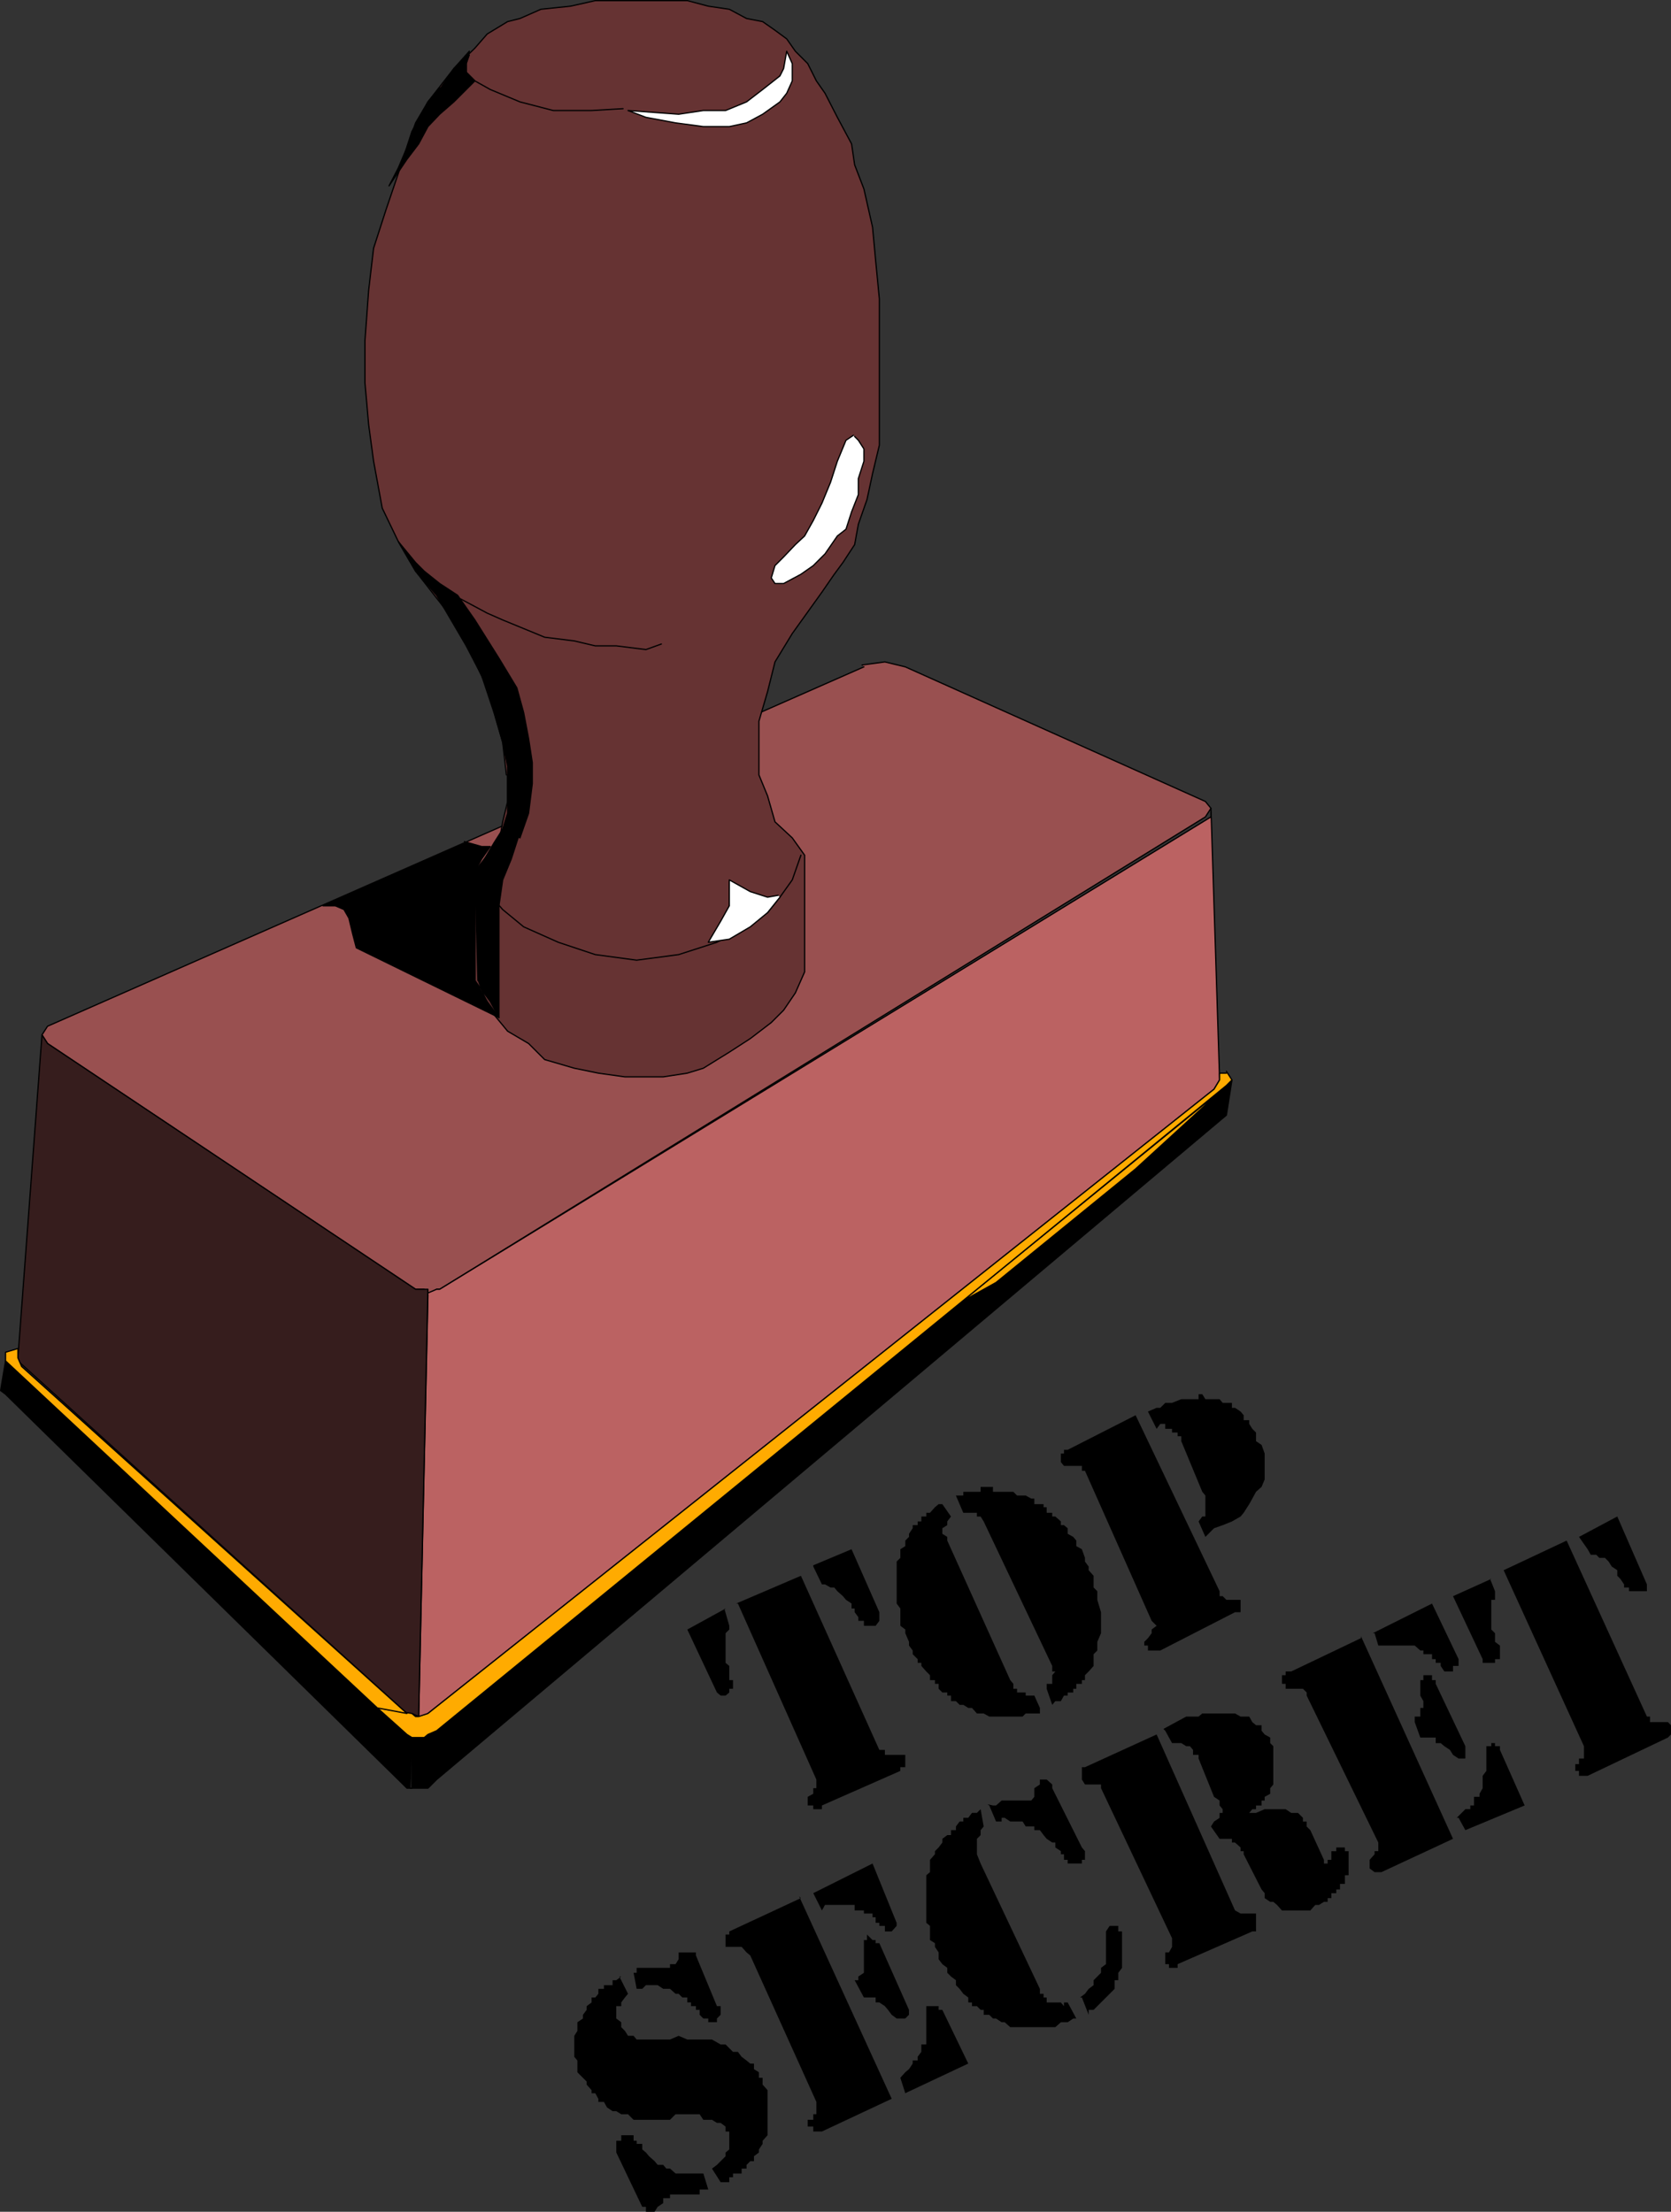 <?xml version="1.0" encoding="UTF-8" standalone="no"?>
<svg
   version="1.0"
   width="115.681mm"
   height="153.146mm"
   id="svg61"
   sodipodi:docname="Top Secret.wmf"
   xmlns:inkscape="http://www.inkscape.org/namespaces/inkscape"
   xmlns:sodipodi="http://sodipodi.sourceforge.net/DTD/sodipodi-0.dtd"
   xmlns="http://www.w3.org/2000/svg"
   xmlns:svg="http://www.w3.org/2000/svg">
  <rect width="100%" height="100%" fill="#333333" stroke="none"/>
  <sodipodi:namedview
     id="namedview61"
     pagecolor="#ffffff"
     bordercolor="#000000"
     borderopacity="0.25"
     inkscape:showpageshadow="2"
     inkscape:pageopacity="0.0"
     inkscape:pagecheckerboard="0"
     inkscape:deskcolor="#d1d1d1"
     inkscape:document-units="mm" />
  <defs
     id="defs1">
    <pattern
       id="WMFhbasepattern"
       patternUnits="userSpaceOnUse"
       width="6"
       height="6"
       x="0"
       y="0" />
  </defs>
  <path
     style="fill:#995050;fill-opacity:1;fill-rule:evenodd;stroke:none"
     d="m 225.557,174.034 5.978,-0.808 5.332,1.293 78.525,35.227 1.454,1.778 -1.454,2.262 -200.352,123.617 h -0.808 l -2.262,1.454 -0.969,-1.454 h -2.262 l -96.298,-64.313 -1.454,-2.262 1.454,-2.262 213.601,-94.046 v 0 z"
     id="path1" />
  <path
     style="fill:none;stroke:#000000;stroke-width:0.323px;stroke-linecap:round;stroke-linejoin:round;stroke-miterlimit:4;stroke-dasharray:none;stroke-opacity:1"
     d="m 225.557,174.034 5.978,-0.808 5.332,1.293 78.525,35.227 1.454,1.778 -1.454,2.262 -200.352,123.617 h -0.808 l -2.262,1.454 -0.969,-1.454 h -2.262 l -96.298,-64.313 -1.454,-2.262 1.454,-2.262 213.601,-94.046 v 0"
     id="path2" />
  <path
     style="fill:#663333;fill-opacity:1;fill-rule:evenodd;stroke:none"
     d="m 132.491,202.797 -0.969,-8.564 -4.039,-14.22 -4.686,-10.019 -5.494,-9.534 -8.563,-10.988 -4.524,-7.756 -4.201,-8.726 -2.262,-12.281 -1.293,-9.534 -0.969,-10.988 V 89.198 l 0.969,-13.25 1.293,-10.988 3.231,-10.019 3.231,-9.534 3.555,-10.988 4.201,-7.756 6.786,-8.726 5.494,-5.333 3.231,-3.717 5.332,-3.232 3.231,-0.808 5.494,-2.424 7.756,-0.808 6.463,-1.454 h 5.494 5.332 6.948 6.301 l 5.494,1.454 5.494,0.808 4.524,2.424 4.201,0.808 3.231,2.262 3.07,2.262 2.262,3.232 3.231,3.232 2.262,4.525 2.262,3.232 3.231,6.302 3.716,6.948 0.808,5.494 2.424,6.302 2.262,10.019 0.808,8.726 0.969,10.019 v 7.272 10.988 12.281 7.756 l -1.777,7.433 -1.454,6.787 -2.262,6.464 -0.969,5.333 -3.07,4.686 -2.262,3.07 -3.231,4.686 -7.756,10.827 -4.524,7.433 -1.939,7.756 -2.262,7.756 v 6.302 7.756 l 2.262,5.494 1.939,6.787 4.524,4.201 3.231,4.525 v 30.541 l -2.424,5.494 -3.07,4.525 -3.231,3.232 -5.494,4.201 -5.494,3.555 -6.786,4.201 -4.201,1.293 -6.301,0.97 h -10.018 l -6.948,-0.97 -6.301,-1.293 -7.756,-2.262 -4.201,-4.201 -5.494,-3.232 -4.524,-5.494 -2.262,-5.333 -1.777,-2.424 v -28.602 l 3.231,-4.201 3.07,-3.232 0.969,-5.494 1.293,-5.333 v -6.948 0 z"
     id="path3" />
  <path
     style="fill:none;stroke:#000000;stroke-width:0.323px;stroke-linecap:round;stroke-linejoin:round;stroke-miterlimit:4;stroke-dasharray:none;stroke-opacity:1"
     d="m 132.491,202.797 -0.969,-8.564 -4.039,-14.22 -4.686,-10.019 -5.494,-9.534 -8.563,-10.988 -4.524,-7.756 -4.201,-8.726 -2.262,-12.281 -1.293,-9.534 -0.969,-10.988 V 89.198 l 0.969,-13.25 1.293,-10.988 3.231,-10.019 3.231,-9.534 3.555,-10.988 4.201,-7.756 6.786,-8.726 5.494,-5.333 3.231,-3.717 5.332,-3.232 3.231,-0.808 5.494,-2.424 7.756,-0.808 6.463,-1.454 h 5.494 5.332 6.948 6.301 l 5.494,1.454 5.494,0.808 4.524,2.424 4.201,0.808 3.231,2.262 3.07,2.262 2.262,3.232 3.231,3.232 2.262,4.525 2.262,3.232 3.231,6.302 3.716,6.948 0.808,5.494 2.424,6.302 2.262,10.019 0.808,8.726 0.969,10.019 v 7.272 10.988 12.281 7.756 l -1.777,7.433 -1.454,6.787 -2.262,6.464 -0.969,5.333 -3.07,4.686 -2.262,3.07 -3.231,4.686 -7.756,10.827 -4.524,7.433 -1.939,7.756 -2.262,7.756 v 6.302 7.756 l 2.262,5.494 1.939,6.787 4.524,4.201 3.231,4.525 v 30.541 l -2.424,5.494 -3.07,4.525 -3.231,3.232 -5.494,4.201 -5.494,3.555 -6.786,4.201 -4.201,1.293 -6.301,0.97 h -10.018 l -6.948,-0.97 -6.301,-1.293 -7.756,-2.262 -4.201,-4.201 -5.494,-3.232 -4.524,-5.494 -2.262,-5.333 -1.777,-2.424 v -28.602 l 3.231,-4.201 3.07,-3.232 0.969,-5.494 1.293,-5.333 v -6.948 0"
     id="path4" />
  <path
     style="fill:#bb6262;fill-opacity:1;fill-rule:evenodd;stroke:none"
     d="m 111.971,338.372 2.262,-0.97 h 0.808 l 201.806,-123.617 v -2.262 l 2.262,71.1 -1.454,2.424 -205.683,163.369 -0.969,0.808 h -1.454 l 2.424,-110.367 v 0 z"
     id="path5" />
  <path
     style="fill:none;stroke:#000000;stroke-width:0.323px;stroke-linecap:round;stroke-linejoin:round;stroke-miterlimit:4;stroke-dasharray:none;stroke-opacity:1"
     d="m 111.971,338.372 2.262,-0.97 h 0.808 l 201.806,-123.617 v -2.262 l 2.262,71.1 -1.454,2.424 -205.683,163.369 -0.969,0.808 h -1.454 l 2.424,-110.367 v 0"
     id="path6" />
  <path
     style="fill:#361d1d;fill-opacity:1;fill-rule:evenodd;stroke:none"
     d="m 10.987,270.827 1.454,2.262 96.298,64.313 h 2.262 0.969 l -2.424,111.821 -1.777,-0.808 h -1.293 L 4.686,356.147 v -0.808 z"
     id="path7" />
  <path
     style="fill:none;stroke:#000000;stroke-width:0.323px;stroke-linecap:round;stroke-linejoin:round;stroke-miterlimit:4;stroke-dasharray:none;stroke-opacity:1"
     d="m 10.987,270.827 1.454,2.262 96.298,64.313 h 2.262 0.969 l -2.424,111.821 -1.777,-0.808 h -1.293 L 4.686,356.147 v -0.808 l 6.301,-84.512 v 0"
     id="path8" />
  <path
     style="fill:#000000;fill-opacity:1;fill-rule:evenodd;stroke:none"
     d="m 107.285,467.968 0.485,-13.25 -1.293,-0.808 -105.023,-97.763 -1.293,7.756 1.293,0.97 104.054,102.126 0.969,0.97 h 1.293 v 0 z"
     id="path9" />
  <path
     style="fill:none;stroke:#000000;stroke-width:0.323px;stroke-linecap:round;stroke-linejoin:round;stroke-miterlimit:4;stroke-dasharray:none;stroke-opacity:1"
     d="m 107.285,467.968 0.485,-13.25 -1.293,-0.808 -105.023,-97.763 -1.293,7.756 1.293,0.97 104.054,102.126 0.969,0.97 h 1.293 v 0"
     id="path10" />
  <path
     style="fill:#000000;fill-opacity:1;fill-rule:evenodd;stroke:none"
     d="m 107.285,467.968 h 1.454 0.808 1.454 0.969 l 2.262,-2.262 206.653,-173.872 1.454,-9.211 -1.454,1.454 -206.653,168.863 -2.262,0.97 -0.969,0.808 h -1.454 -1.777 v 13.25 0 z"
     id="path11" />
  <path
     style="fill:none;stroke:#000000;stroke-width:0.323px;stroke-linecap:round;stroke-linejoin:round;stroke-miterlimit:4;stroke-dasharray:none;stroke-opacity:1"
     d="m 107.285,467.968 h 1.454 0.808 1.454 0.969 l 2.262,-2.262 206.653,-173.872 1.454,-9.211 -1.454,1.454 -206.653,168.863 -2.262,0.97 -0.969,0.808 h -1.454 -1.777 v 13.25 0"
     id="path12" />
  <path
     style="fill:#ffab00;fill-opacity:1;fill-rule:evenodd;stroke:none"
     d="m 252.863,339.665 67.053,-54.618 -22.782,20.845 -36.516,29.733 -7.271,4.04 v 0 z"
     id="path13" />
  <path
     style="fill:none;stroke:#000000;stroke-width:0.323px;stroke-linecap:round;stroke-linejoin:round;stroke-miterlimit:4;stroke-dasharray:none;stroke-opacity:1"
     d="m 252.863,339.665 67.053,-54.618 -22.782,20.845 -36.516,29.733 -7.271,4.04 v 0"
     id="path14" />
  <path
     style="fill:#ffab00;fill-opacity:1;fill-rule:evenodd;stroke:none"
     d="m 320.886,280.361 1.454,2.262 -1.454,1.454 -206.653,168.863 -2.262,0.97 -0.969,0.808 h -1.454 -1.777 l -1.293,-0.808 -7.756,-6.948 9.048,1.454 0.969,0.808 h 0.808 l 2.424,-0.808 205.683,-163.369 1.454,-2.424 v -1.778 h 1.777 v 0 z"
     id="path15" />
  <path
     style="fill:none;stroke:#000000;stroke-width:0.323px;stroke-linecap:round;stroke-linejoin:round;stroke-miterlimit:4;stroke-dasharray:none;stroke-opacity:1"
     d="m 320.886,280.361 1.454,2.262 -1.454,1.454 -206.653,168.863 -2.262,0.97 -0.969,0.808 h -1.454 -1.777 l -1.293,-0.808 -7.756,-6.948 9.048,1.454 0.969,0.808 h 0.808 l 2.424,-0.808 205.683,-163.369 1.454,-2.424 v -1.778 h 1.777 v 0"
     id="path16" />
  <path
     style="fill:#ffab00;fill-opacity:1;fill-rule:evenodd;stroke:none"
     d="M 98.722,446.961 1.454,356.147 v -2.262 l 3.231,-0.97 v 2.424 l 0.969,2.262 100.822,90.814 z"
     id="path17" />
  <path
     style="fill:none;stroke:#000000;stroke-width:0.323px;stroke-linecap:round;stroke-linejoin:round;stroke-miterlimit:4;stroke-dasharray:none;stroke-opacity:1"
     d="M 98.722,446.961 1.454,356.147 v -2.262 l 3.231,-0.97 v 2.424 l 0.969,2.262 100.822,90.814 -7.756,-1.454 v 0"
     id="path18" />
  <path
     style="fill:#ffffff;fill-opacity:1;fill-rule:evenodd;stroke:none"
     d="m 205.845,13.412 -0.808,4.525 -0.969,1.939 -4.524,3.555 -4.201,3.232 -5.494,2.262 h -5.817 l -6.463,0.97 -13.249,-0.97 4.686,1.778 7.756,1.454 7.271,0.97 h 6.786 l 4.524,-0.97 4.201,-2.262 4.524,-3.232 1.777,-2.262 1.454,-3.232 v -4.525 z"
     id="path19" />
  <path
     style="fill:none;stroke:#000000;stroke-width:0.323px;stroke-linecap:round;stroke-linejoin:round;stroke-miterlimit:4;stroke-dasharray:none;stroke-opacity:1"
     d="m 205.845,13.412 -0.808,4.525 -0.969,1.939 -4.524,3.555 -4.201,3.232 -5.494,2.262 h -5.817 l -6.463,0.97 -13.249,-0.97 4.686,1.778 7.756,1.454 7.271,0.97 h 6.786 l 4.524,-0.97 4.201,-2.262 4.524,-3.232 1.777,-2.262 1.454,-3.232 v -4.525 l -1.454,-3.232 v 0"
     id="path20" />
  <path
     style="fill:none;stroke:#000000;stroke-width:0.323px;stroke-linecap:round;stroke-linejoin:round;stroke-miterlimit:4;stroke-dasharray:none;stroke-opacity:1"
     d="m 163.028,28.44 -8.24,0.485 h -10.018 l -8.725,-2.262 -7.756,-3.232 -4.039,-2.262 -2.262,-2.262 v -2.262 l 0.808,-2.262"
     id="path21" />
  <path
     style="fill:#ffffff;fill-opacity:1;fill-rule:evenodd;stroke:none"
     d="m 223.295,113.922 -1.939,1.293 -2.262,5.494 -1.777,5.494 -2.262,5.494 -2.262,4.525 -2.262,4.04 -2.424,2.262 -3.07,3.232 -2.262,2.262 -0.969,3.232 0.969,1.454 h 2.262 l 4.524,-2.424 3.231,-2.262 3.07,-3.07 3.231,-4.686 2.262,-1.778 1.454,-4.525 1.777,-4.525 v -4.201 l 1.454,-4.525 v -3.232 l -1.454,-2.262 -0.969,-0.97 v 0 z"
     id="path22" />
  <path
     style="fill:none;stroke:#000000;stroke-width:0.323px;stroke-linecap:round;stroke-linejoin:round;stroke-miterlimit:4;stroke-dasharray:none;stroke-opacity:1"
     d="m 223.295,113.922 -1.939,1.293 -2.262,5.494 -1.777,5.494 -2.262,5.494 -2.262,4.525 -2.262,4.04 -2.424,2.262 -3.07,3.232 -2.262,2.262 -0.969,3.232 0.969,1.454 h 2.262 l 4.524,-2.424 3.231,-2.262 3.07,-3.07 3.231,-4.686 2.262,-1.778 1.454,-4.525 1.777,-4.525 v -4.201 l 1.454,-4.525 v -3.232 l -1.454,-2.262 -0.969,-0.97 v 0"
     id="path23" />
  <path
     style="fill:none;stroke:#000000;stroke-width:0.323px;stroke-linecap:round;stroke-linejoin:round;stroke-miterlimit:4;stroke-dasharray:none;stroke-opacity:1"
     d="m 173.046,168.54 -4.039,1.454 -7.756,-0.97 h -5.494 l -5.494,-1.293 -7.756,-0.97 -5.494,-2.262 -5.494,-2.262 -4.039,-1.778 -6.948,-3.717"
     id="path24" />
  <path
     style="fill:none;stroke:#000000;stroke-width:0.323px;stroke-linecap:round;stroke-linejoin:round;stroke-miterlimit:4;stroke-dasharray:none;stroke-opacity:1"
     d="m 123.766,228.005 3.716,5.332 4.039,4.686 5.494,4.525 9.048,4.04 9.694,3.232 10.825,1.454 10.987,-1.454 10.018,-3.232 7.756,-4.04 5.494,-3.717 3.231,-4.04 3.231,-4.525 2.262,-6.464"
     id="path25" />
  <path
     style="fill:#ffffff;fill-opacity:1;fill-rule:evenodd;stroke:none"
     d="m 203.583,234.307 -2.747,0.485 -4.524,-1.454 -5.494,-3.07 v 6.787 l -2.262,4.04 -3.231,5.494 5.494,-0.808 5.494,-3.232 4.524,-3.717 3.231,-4.04 v 0 z"
     id="path26" />
  <path
     style="fill:none;stroke:#000000;stroke-width:0.323px;stroke-linecap:round;stroke-linejoin:round;stroke-miterlimit:4;stroke-dasharray:none;stroke-opacity:1"
     d="m 203.583,234.307 -2.747,0.485 -4.524,-1.454 -5.494,-3.07 v 6.787 l -2.262,4.04 -3.231,5.494 5.494,-0.808 5.494,-3.232 4.524,-3.717 3.231,-4.04 v 0"
     id="path27" />
  <path
     style="fill:#000000;fill-opacity:1;fill-rule:evenodd;stroke:none"
     d="m 135.56,219.279 -1.777,5.494 -2.262,5.494 -0.969,6.787 -3.07,-3.717 -3.231,-5.332 1.777,-1.939 3.231,-5.494 2.262,-3.555 1.293,-4.201 v -5.494 -6.787 l -1.293,-6.302 -2.262,-7.756 -3.231,-9.695 -4.039,-7.756 -7.756,-13.25 -5.494,-6.302 -4.524,-7.756 4.524,5.494 2.262,2.262 4.039,3.232 4.686,3.07 4.524,6.464 6.301,10.019 4.686,7.756 1.777,6.464 1.293,6.787 0.969,6.302 v 5.494 l -0.969,7.756 -2.262,6.464 v 0 z"
     id="path28" />
  <path
     style="fill:none;stroke:#000000;stroke-width:0.323px;stroke-linecap:round;stroke-linejoin:round;stroke-miterlimit:4;stroke-dasharray:none;stroke-opacity:1"
     d="m 135.56,219.279 -1.777,5.494 -2.262,5.494 -0.969,6.787 -3.07,-3.717 -3.231,-5.332 1.777,-1.939 3.231,-5.494 2.262,-3.555 1.293,-4.201 v -5.494 -6.787 l -1.293,-6.302 -2.262,-7.756 -3.231,-9.695 -4.039,-7.756 -7.756,-13.25 -5.494,-6.302 -4.524,-7.756 4.524,5.494 2.262,2.262 4.039,3.232 4.686,3.07 4.524,6.464 6.301,10.019 4.686,7.756 1.777,6.464 1.293,6.787 0.969,6.302 v 5.494 l -0.969,7.756 -2.262,6.464 v 0"
     id="path29" />
  <path
     style="fill:#000000;fill-opacity:1;fill-rule:evenodd;stroke:none"
     d="m 121.504,220.249 4.524,1.293 h 2.262 l -2.262,3.232 -1.777,3.232 v 28.602 l 3.231,5.494 3.07,4.201 -37.324,-18.26 -0.969,-3.717 -0.969,-4.04 -1.293,-2.262 -2.262,-0.97 h -3.231 l 37.485,-16.482 v 0 z"
     id="path30" />
  <path
     style="fill:none;stroke:#000000;stroke-width:0.323px;stroke-linecap:round;stroke-linejoin:round;stroke-miterlimit:4;stroke-dasharray:none;stroke-opacity:1"
     d="m 121.504,220.249 4.524,1.293 h 2.262 l -2.262,3.232 -1.777,3.232 v 28.602 l 3.231,5.494 3.07,4.201 -37.324,-18.26 -0.969,-3.717 -0.969,-4.04 -1.293,-2.262 -2.262,-0.97 h -3.231 l 37.485,-16.482 v 0"
     id="path31" />
  <path
     style="fill:#000000;fill-opacity:1;fill-rule:evenodd;stroke:none"
     d="m 125.058,256.283 0.969,2.747 2.262,3.07 2.262,4.201 v -29.248 l -3.07,-3.717 -3.231,-5.332 0.808,28.602 v 0 z"
     id="path32" />
  <path
     style="fill:none;stroke:#000000;stroke-width:0.323px;stroke-linecap:round;stroke-linejoin:round;stroke-miterlimit:4;stroke-dasharray:none;stroke-opacity:1"
     d="m 125.058,256.283 0.969,2.747 2.262,3.07 2.262,4.201 v -29.248 l -3.07,-3.717 -3.231,-5.332 0.808,28.602 v 0"
     id="path33" />
  <path
     style="fill:#000000;fill-opacity:1;fill-rule:evenodd;stroke:none"
     d="m 115.041,22.946 -3.07,3.717 -3.231,5.494 -2.262,6.464 -2.262,5.333 -2.424,4.686 4.686,-6.948 3.07,-4.04 2.424,-4.525 3.07,-3.232 3.716,-3.232 3.231,-3.232 2.262,-2.262 -2.262,-2.262 v -2.262 l 0.808,-3.232 -4.039,4.525 -3.716,5.494 v 0 z"
     id="path34" />
  <path
     style="fill:none;stroke:#000000;stroke-width:0.323px;stroke-linecap:round;stroke-linejoin:round;stroke-miterlimit:4;stroke-dasharray:none;stroke-opacity:1"
     d="m 115.041,22.946 -3.07,3.717 -3.231,5.494 -2.262,6.464 -2.262,5.333 -2.424,4.686 4.686,-6.948 3.07,-4.04 2.424,-4.525 3.07,-3.232 3.716,-3.232 3.231,-3.232 2.262,-2.262 -2.262,-2.262 v -2.262 l 0.808,-3.232 -4.039,4.525 -3.716,5.494 v 0"
     id="path35" />
  <path
     style="fill:#000000;fill-opacity:1;fill-rule:evenodd;stroke:none"
     d="m 413.144,402.2 10.018,-5.332 7.756,17.775 v 0.808 0.97 h -1.454 -0.808 -1.454 -0.969 v -0.97 h -1.293 v -0.808 l -0.969,-1.454 -0.808,-0.808 v -1.454 l -1.454,-0.97 -0.808,-1.293 -0.969,-0.97 h -1.454 l -0.808,-0.808 h -1.454 l -0.808,-1.454 z"
     id="path36" />
  <path
     style="fill:#000000;fill-opacity:1;fill-rule:evenodd;stroke:none"
     d="m 389.878,413.188 1.293,3.232 v 1.293 0.97 h -0.969 v 0.97 1.293 0.97 1.293 0.97 1.293 0.97 l 0.969,0.97 v 1.293 0.97 l 1.293,0.97 v 1.293 0.97 1.293 h -1.293 v 0.97 h -0.969 -1.293 -0.969 v -0.97 l -7.756,-16.482 10.018,-4.525 v 0 z"
     id="path37" />
  <path
     style="fill:#000000;fill-opacity:1;fill-rule:evenodd;stroke:none"
     d="m 393.432,410.926 16.481,-7.756 21.005,46.053 h 0.808 v 1.454 h 0.969 1.293 0.969 1.454 l 0.808,0.808 v 1.454 0.97 l -0.808,0.808 -21.005,10.019 h -0.969 -1.293 v -1.293 h -0.969 v -0.97 -0.808 h 0.969 v -1.454 h 1.293 v -0.97 -1.293 -0.97 z"
     id="path38" />
  <path
     style="fill:#000000;fill-opacity:1;fill-rule:evenodd;stroke:none"
     d="m 356.109,428.216 24.075,53.002 -18.743,8.726 h -0.808 -0.969 l -1.293,-0.97 v -1.293 -0.97 l 1.293,-1.454 v -0.808 h 0.969 v -0.97 -1.293 l -18.743,-38.459 v -0.808 l -0.969,-0.97 h -1.293 -0.969 -0.808 -1.454 v -1.293 h -0.969 v -0.97 -1.293 h 0.969 v -0.97 h 1.454 l 18.258,-8.726 v 0 z"
     id="path39" />
  <path
     style="fill:#000000;fill-opacity:1;fill-rule:evenodd;stroke:none"
     d="m 381.153,475.724 1.293,-1.293 0.969,-0.97 h 1.293 v -0.97 h 0.969 v -1.293 -0.97 h 1.454 v -0.808 l 0.808,-1.454 v -0.97 -1.293 -0.97 l 0.969,-1.293 v -0.97 -0.808 -1.454 -0.97 -1.293 -0.97 h 1.293 v -0.808 h 0.969 v 0.808 h 1.293 v 0.97 l 6.463,14.543 -15.511,6.464 -1.777,-3.232 v 0 z"
     id="path40" />
  <path
     style="fill:#000000;fill-opacity:1;fill-rule:evenodd;stroke:none"
     d="m 359.179,427.408 15.511,-7.756 6.948,14.543 v 0.97 0.808 h -1.454 v 1.454 h -0.808 -1.454 l -0.969,-1.454 v -0.808 h -1.293 v -0.97 h -0.969 v -1.293 h -0.808 -1.454 v -0.97 h -0.808 l -1.454,-1.293 h -0.969 -0.808 -1.454 -0.808 -0.969 -1.293 -0.969 -1.454 -0.808 l -0.969,-3.232 v 0 z"
     id="path41" />
  <path
     style="fill:#000000;fill-opacity:1;fill-rule:evenodd;stroke:none"
     d="m 370.166,450.193 v 0.485 -1.454 h 1.454 v -0.808 -1.454 h 0.808 v -0.808 -0.97 l -0.808,-1.454 v -0.808 -0.97 -1.293 -0.97 h 0.808 v -1.293 h 1.454 0.808 v 1.293 h 0.969 v 0.97 l 7.756,16.321 v 0.97 1.293 0.97 h -0.969 -0.808 l -1.454,-0.97 -0.808,-1.293 -1.454,-0.97 -0.969,-0.808 h -1.293 v -1.454 h -0.969 -0.808 -1.454 -0.808 l -1.454,-4.04 v 0 z"
     id="path42" />
  <path
     style="fill:#000000;fill-opacity:1;fill-rule:evenodd;stroke:none"
     d="m 304.405,452.455 5.978,-3.232 h 0.969 2.262 l 0.969,-0.808 h 0.808 1.454 0.808 1.454 1.777 1.454 0.808 l 1.454,0.808 h 0.808 1.454 l 0.808,1.454 0.969,0.808 h 1.454 v 1.454 l 0.808,0.97 1.454,0.808 v 1.454 l 0.808,0.808 v 0.97 1.293 0.97 2.262 0.97 1.293 0.97 1.293 l -0.808,0.97 v 1.454 l -1.454,0.808 v 0.97 h -0.808 v 1.293 h -1.454 v 0.97 h -0.969 l -0.808,0.97 h -1.454 2.262 0.969 l 2.262,-0.97 h 1.454 0.808 0.969 1.293 0.969 l 1.454,0.97 h 0.808 0.969 l 1.293,1.293 v 0.97 h 0.969 v 1.293 l 0.969,0.97 3.555,7.756 v 0.97 h 0.969 v -0.97 h 0.969 v -1.454 -0.808 h 1.293 v -0.97 h 0.969 1.293 v 0.97 h 0.969 v 0.808 1.454 0.97 1.293 0.97 0.808 h -0.969 v 1.454 0.808 h -1.293 v 1.454 h -0.969 v 0.97 h -1.293 v 1.293 h -0.969 v 0.97 h -0.969 l -1.293,0.808 h -0.969 l -1.293,1.454 h -0.969 -0.969 -1.293 -0.969 -0.808 -1.454 -0.969 l -1.293,-1.454 -0.969,-0.808 h -0.808 l -1.454,-0.97 v -1.293 l -0.808,-0.97 -4.686,-9.211 v -0.808 h -0.808 v -0.97 l -1.454,-1.293 h -0.808 v -0.97 h -1.454 -0.969 -0.808 l -2.262,-3.232 0.808,-1.293 1.454,-0.97 v -1.293 h 0.808 v -0.97 l -0.808,-0.97 v -1.293 l -1.454,-0.97 -4.039,-10.019 v -0.97 h -1.454 v -1.293 l -0.808,-0.97 h -0.969 l -1.293,-0.808 h -0.969 -1.454 l -1.777,-3.232 v 0 z"
     id="path43" />
  <path
     style="fill:#000000;fill-opacity:1;fill-rule:evenodd;stroke:none"
     d="m 306.667,507.235 -18.581,-39.267 v -0.97 h -0.969 -0.969 -1.293 -0.969 l -0.808,-1.293 v -0.97 -1.293 -0.97 h 0.808 l 18.743,-8.564 20.52,46.053 1.454,0.808 h 0.808 1.454 0.808 0.969 v 0.97 1.454 0.808 1.454 h -0.969 l -19.55,8.564 v 0.97 h -1.454 -0.808 v -0.97 h -0.969 v -1.293 -0.97 -0.808 h 0.969 l 0.808,-1.454 v -0.97 -0.808 0 z"
     id="path44" />
  <path
     style="fill:#000000;fill-opacity:1;fill-rule:evenodd;stroke:none"
     d="m 282.593,522.747 1.293,-0.97 0.969,-1.293 1.293,-0.97 v -1.293 l 0.969,-0.97 0.969,-0.97 v -1.293 l 1.293,-0.97 v -1.293 -0.97 -0.808 -1.454 -0.97 -0.808 -1.454 -0.808 l 0.969,-1.454 h 1.293 0.969 v 1.454 h 0.969 v 0.808 1.454 1.778 1.454 1.778 2.262 l -0.969,1.293 v 0.97 0.97 h -0.969 v 1.293 0.97 l -1.293,1.293 -0.969,0.97 -1.293,1.293 -0.969,0.97 -0.969,0.97 h -1.293 v 1.293 l -1.777,-4.525 v 0 z"
     id="path45" />
  <path
     style="fill:#000000;fill-opacity:1;fill-rule:evenodd;stroke:none"
     d="m 256.579,473.462 0.808,4.525 -0.808,0.97 v 1.293 l -0.969,0.97 v 0.97 1.293 0.97 0.808 l 0.969,2.424 15.511,32.803 v 1.293 h 0.969 v 0.97 h 0.808 v 1.293 h 1.454 0.808 1.454 l 0.808,0.97 v -0.97 h 0.969 l 2.262,4.201 h -0.808 l -1.454,0.97 h -0.969 -0.808 l -1.454,1.293 h -0.808 -1.454 -0.808 -0.969 -1.454 -0.808 -1.454 -0.808 -1.454 -0.969 -0.808 l -1.454,-1.293 h -0.808 l -1.454,-0.97 h -0.808 l -0.969,-0.97 h -1.454 v -1.293 h -0.808 l -0.969,-0.97 h -1.293 v -0.97 h -0.969 v -1.293 l -1.293,-0.97 -0.969,-1.293 -0.969,-0.97 v -1.293 l -1.293,-0.97 -0.969,-0.97 v -1.293 l -1.293,-0.97 -0.969,-1.293 v -1.778 l -0.969,-1.454 v -0.97 l -1.293,-0.808 v -1.454 -2.262 l -0.969,-0.808 v -1.454 -3.232 -1.778 -3.717 -2.262 l 0.969,-0.808 v -2.262 -0.97 l 1.293,-1.454 v -0.808 l 0.969,-0.97 0.969,-1.293 v -0.97 l 1.293,-0.97 h 0.969 v -1.293 h 1.293 v -0.97 l 0.969,-1.293 h 0.969 v -0.97 h 1.293 l 0.969,-1.293 h 1.293 z"
     id="path46" />
  <path
     style="fill:#000000;fill-opacity:1;fill-rule:evenodd;stroke:none"
     d="m 258.357,472.169 1.454,0.323 h 0.808 l 1.454,-1.293 h 0.808 1.454 0.808 0.969 1.454 0.808 1.454 l 0.808,-0.97 v -0.808 -1.454 l 1.454,-0.97 v -1.293 h 0.969 0.808 l 1.454,1.293 v 0.97 l 7.756,15.513 0.808,0.97 v 0.808 1.454 h -0.808 v 0.97 h -1.454 -0.808 -1.454 v -0.97 h -0.969 v -1.454 h -0.808 v -0.808 l -1.454,-0.97 v -1.293 h -0.808 l -1.454,-0.97 -0.808,-0.97 -0.969,-1.293 h -1.454 v -0.97 h -0.808 -1.454 l -0.808,-1.293 h -1.454 -0.969 -0.808 l -1.454,-0.97 h -0.808 v 0.97 h -1.454 l -1.777,-4.201 v 0 z"
     id="path47" />
  <path
     style="fill:#000000;fill-opacity:1;fill-rule:evenodd;stroke:none"
     d="m 209.077,496.246 24.236,53.002 -18.258,8.564 h -1.454 -0.808 v -1.293 h -1.454 v -0.97 -0.808 h 1.454 v -1.454 h 0.808 v -0.808 -0.97 -1.454 l -17.288,-38.297 -0.969,-0.808 -1.293,-1.454 h -0.969 -1.293 -0.969 -0.969 v -0.97 -0.808 -1.454 h 0.969 V 505.457 l 18.743,-8.726 v 0 z"
     id="path48" />
  <path
     style="fill:#000000;fill-opacity:1;fill-rule:evenodd;stroke:none"
     d="m 235.575,543.269 v 0.485 l 1.293,-1.454 0.969,-0.808 0.969,-1.454 v -0.808 h 1.293 v -0.97 l 0.969,-1.293 v -0.97 -0.97 h 1.293 v -1.293 -2.262 -0.97 -1.293 -0.97 -0.97 -1.293 -0.97 h 0.969 1.293 0.969 v 0.97 h 0.969 l 6.786,14.058 -16.481,7.756 -1.293,-4.04 v 0 z"
     id="path49" />
  <path
     style="fill:#000000;fill-opacity:1;fill-rule:evenodd;stroke:none"
     d="m 212.793,495.438 15.511,-7.756 6.301,15.513 v 0.808 l -1.293,1.454 h -0.969 -0.808 v -1.454 h -1.454 v -0.808 h -0.969 v -1.454 h -0.808 v -0.97 h -1.454 -0.808 v -0.808 h -1.454 -0.969 v -1.454 h -0.808 -1.454 -0.808 -1.454 -0.808 -0.969 -1.454 l -0.808,1.454 z"
     id="path50" />
  <path
     style="fill:#000000;fill-opacity:1;fill-rule:evenodd;stroke:none"
     d="m 223.295,518.223 h 0.323 0.969 v -0.97 l 1.454,-0.97 v -1.293 -0.97 -1.293 -0.97 -0.808 -1.454 -0.97 -0.808 h 0.808 v -1.454 l 1.454,1.454 h 0.808 v 0.808 h 0.969 l 7.756,17.452 v 1.293 l -0.969,0.97 h -1.293 -0.969 l -1.293,-0.97 -0.969,-1.293 -0.808,-0.97 -1.454,-0.97 h -0.969 v -1.293 h -0.808 -1.454 -0.808 l -2.424,-4.525 v 0 z"
     id="path51" />
  <path
     style="fill:#000000;fill-opacity:1;fill-rule:evenodd;stroke:none"
     d="m 162.059,517.253 2.262,4.525 -0.808,0.97 -0.969,1.293 v 0.97 h -1.293 v 0.97 1.293 0.97 l 1.293,0.97 v 1.293 l 0.969,0.97 0.808,1.293 h 1.454 l 0.808,0.97 h 1.454 0.969 0.808 1.454 2.262 1.777 l 2.262,-0.97 2.262,0.97 h 2.262 0.969 0.969 1.293 0.969 l 2.262,1.293 h 1.293 l 0.969,0.97 0.969,0.97 h 1.293 l 0.969,1.293 1.293,0.97 0.969,0.808 h 0.969 v 1.454 l 1.293,0.808 v 1.454 h 0.969 v 0.97 0.808 l 1.293,1.454 v 0.808 1.454 0.808 1.454 0.97 0.808 1.454 0.808 0.97 1.293 0.97 l -1.293,1.454 v 0.808 l -0.969,1.454 v 0.808 l -1.293,0.97 v 1.293 h -0.969 l -0.969,0.97 v 0.97 h -1.293 v 1.293 h -0.969 -1.293 v 0.97 h -0.969 v 1.293 h -0.969 -1.293 l -2.262,-3.555 1.293,-0.97 0.969,-0.97 1.293,-1.293 v -0.97 l 0.969,-0.808 v -1.454 -0.808 -1.454 -0.97 h -0.969 v -1.293 l -1.293,-0.97 h -0.969 l -1.293,-0.808 h -0.969 -1.293 l -0.969,-1.454 h -0.969 -1.293 -0.969 -1.293 -0.969 -0.808 l -1.454,1.454 h -0.969 -0.808 -1.454 -0.808 -1.454 -0.808 -0.969 -1.454 -0.808 l -1.454,-1.454 h -0.808 -0.969 l -1.293,-0.808 h -0.969 l -1.454,-0.97 -0.808,-1.454 h -1.454 v -0.808 l -0.808,-1.454 h -0.969 v -0.808 l -1.293,-1.454 v -0.808 l -0.969,-0.97 -1.454,-1.454 v -0.808 -1.454 -0.808 l -0.808,-0.97 v -2.262 -0.97 -1.293 -0.97 l 0.808,-1.293 v -0.97 -1.293 l 1.454,-0.97 v -0.97 l 0.969,-1.293 v -0.97 l 1.293,-0.97 v -1.293 h 0.969 l 0.808,-0.97 v -1.293 h 1.454 v -0.97 h 0.808 1.454 v -1.293 h 0.969 l 1.293,-0.97 v 0 z"
     id="path52" />
  <path
     style="fill:#000000;fill-opacity:1;fill-rule:evenodd;stroke:none"
     d="m 184.033,568.801 1.293,4.201 h -1.293 -0.969 v 1.293 h -0.969 -1.293 -0.969 -1.293 -0.969 -0.808 -1.454 v 0.97 h -0.969 -0.808 v 1.293 l -1.454,0.97 -0.808,1.293 h -1.454 -0.808 v -1.293 h -0.969 l -6.786,-14.22 v -0.808 -1.454 -0.808 h 1.293 v -1.454 h 0.969 0.808 1.454 v 1.454 h 0.808 v 0.808 h 1.454 v 1.454 l 0.969,0.808 0.808,0.97 1.454,1.293 0.808,0.97 h 1.454 l 0.808,0.97 h 0.969 l 1.454,1.293 h 0.808 0.969 1.293 0.969 1.293 0.969 z"
     id="path53" />
  <path
     style="fill:#000000;fill-opacity:1;fill-rule:evenodd;stroke:none"
     d="m 165.29,515.96 0.485,0.323 h 0.808 v -1.293 h 1.454 0.969 0.808 1.454 0.808 1.454 0.808 0.969 v -0.97 h 1.454 l 0.808,-1.293 v -0.97 -0.808 h 0.969 1.293 0.969 1.293 v 0.808 l 5.494,13.25 h 0.969 v 0.97 1.293 l -0.969,0.97 v 0.97 h -1.293 -0.969 v -0.97 h -1.293 l -0.969,-0.97 v -1.293 h -0.969 v -0.97 h -1.293 v -0.97 h -0.969 v -1.293 h -1.293 l -0.969,-0.97 h -0.808 l -1.454,-1.293 h -0.969 -0.808 l -1.454,-0.97 h -0.808 -1.454 -0.808 l -0.969,0.97 h -1.454 l -0.808,-4.201 v 0 z"
     id="path54" />
  <path
     style="fill:#000000;fill-opacity:1;fill-rule:evenodd;stroke:none"
     d="m 299.881,369.397 h 0.485 l 2.262,-0.97 h 0.969 l 1.293,-1.293 h 0.969 0.808 l 2.424,-0.97 h 1.293 0.969 0.808 1.454 v -1.293 h 0.969 l 0.808,1.293 h 1.454 0.808 1.454 l 0.808,0.97 h 0.969 1.454 v 1.293 h 0.808 l 1.454,0.97 0.808,0.97 v 1.293 h 1.454 v 0.97 l 0.808,1.293 0.969,0.97 v 0.97 1.293 l 1.454,0.97 0.808,2.262 v 2.262 0.97 2.262 1.293 l -0.808,1.939 -1.454,1.293 -0.969,1.778 -0.808,1.454 -1.454,2.262 -0.808,0.97 -2.262,1.293 -2.424,0.97 -2.262,0.808 -2.262,2.262 -1.777,-4.04 0.969,-1.293 h 0.808 v -0.97 -1.454 -0.808 -1.454 -0.808 l -0.808,-0.97 -5.494,-13.25 v -1.293 h -0.969 v -0.97 h -1.454 v -0.97 h -0.808 -0.969 v -1.293 h -1.293 l -0.969,1.293 -2.262,-4.525 v 0 z"
     id="path55" />
  <path
     style="fill:#000000;fill-opacity:1;fill-rule:evenodd;stroke:none"
     d="m 301.335,424.177 -17.45,-39.267 h -0.808 v -1.293 h -1.454 -0.808 -1.454 -0.969 l -0.808,-0.97 v -1.454 -0.808 h 0.808 v -0.97 h 0.969 l 17.773,-9.049 21.974,46.053 v 1.293 h 0.808 l 0.969,0.97 h 1.454 0.808 1.454 v 0.97 1.293 0.97 h -1.454 l -19.55,10.019 h -0.969 -1.293 -0.969 v -1.293 h -0.969 v -0.97 l 0.969,-0.97 0.969,-1.293 v -0.97 l 1.293,-0.97 z"
     id="path56" />
  <path
     style="fill:#000000;fill-opacity:1;fill-rule:evenodd;stroke:none"
     d="m 246.562,393.636 2.262,3.232 -0.969,1.293 v 0.97 l -1.293,0.808 v 1.454 l 1.293,0.808 v 0.97 l 16.481,36.52 0.808,0.97 v 1.293 h 0.969 v 0.97 h 1.454 0.808 v 0.808 h 1.454 0.808 l 1.454,3.232 v 1.454 h -1.454 -0.808 -1.454 l -0.808,0.808 h -1.454 -0.969 -0.808 -1.454 -0.808 -1.454 -0.808 -0.969 l -1.454,-0.808 h -0.808 -0.969 l -1.293,-1.454 h -0.969 l -1.293,-0.808 h -0.969 l -0.969,-0.97 h -1.293 v -1.454 h -0.969 v -0.808 h -1.293 l -0.969,-0.97 v -1.293 h -0.969 v -0.97 h -1.293 v -1.293 l -0.969,-0.97 -1.293,-1.454 v -0.808 h -0.969 v -0.97 l -1.293,-1.293 v -0.97 l -0.969,-1.293 v -0.97 l -0.969,-2.262 v -0.97 l -1.293,-0.97 v -1.293 -0.97 -2.262 l -0.969,-1.293 v -1.939 -3.07 -2.262 -3.717 l 0.969,-0.97 v -0.808 -1.454 l 1.293,-0.808 v -1.454 l 0.969,-0.97 v -0.808 l 0.969,-1.454 v -0.808 h 1.293 v -0.97 h 0.969 v -1.293 h 1.293 v -0.97 h 0.969 l 1.293,-1.454 0.969,-0.808 z"
     id="path57" />
  <path
     style="fill:#000000;fill-opacity:1;fill-rule:evenodd;stroke:none"
     d="m 249.632,391.374 h 1.454 0.969 v -0.97 h 1.293 0.969 1.293 0.969 v -1.293 h 0.808 1.454 0.969 v 1.293 h 0.808 1.454 0.808 1.454 0.808 l 0.969,0.97 h 1.454 0.808 l 1.454,0.808 h 0.808 v 1.454 h 1.454 0.969 v 0.808 h 0.808 v 1.454 h 1.454 v 0.97 h 0.808 l 1.454,1.293 v 0.97 h 0.808 l 0.969,0.808 v 1.454 l 1.454,0.808 0.808,0.97 v 1.454 l 1.454,0.808 0.808,2.262 v 0.97 l 0.969,1.293 v 0.97 l 1.293,1.454 v 0.808 2.262 l 0.969,0.97 v 1.293 0.97 l 0.969,3.232 v 2.262 3.232 l -0.969,2.262 v 0.97 1.293 l -0.969,0.97 v 1.293 1.778 l -1.293,1.454 -0.969,0.97 v 1.293 h -0.808 v 0.97 h -1.454 v 1.293 h -0.808 v 0.97 h -1.454 v 0.808 h -0.969 l -0.808,1.454 h -1.454 l -0.808,0.97 -1.454,-4.201 v -1.293 h 1.454 v -0.97 -1.293 l 0.808,-0.97 h -0.808 v -1.454 l -17.935,-37.812 -0.808,-1.293 h -0.969 v -0.97 h -1.293 -0.969 -1.293 l -1.939,-4.525 v 0 z"
     id="path58" />
  <path
     style="fill:#000000;fill-opacity:1;fill-rule:evenodd;stroke:none"
     d="m 212.793,409.633 10.018,-4.201 7.271,16.482 v 1.293 0.97 l -0.969,1.293 h -0.808 -1.454 -0.808 v -1.293 h -1.454 v -0.97 l -0.969,-1.293 v -0.97 h -0.808 v -1.293 l -1.454,-0.97 -0.808,-0.97 -1.454,-1.293 -0.808,-0.97 h -0.969 l -1.454,-0.808 h -0.808 l -2.262,-4.686 v 0 z"
     id="path59" />
  <path
     style="fill:#000000;fill-opacity:1;fill-rule:evenodd;stroke:none"
     d="m 189.526,420.945 1.293,4.525 v 0.97 l -0.969,0.97 v 1.293 0.97 0.97 1.293 0.97 1.293 0.97 l 0.969,0.808 v 1.454 0.97 1.293 h 0.969 v 0.97 1.293 h -0.969 v 0.97 l -0.969,0.808 h -1.293 l -0.969,-0.808 -7.756,-16.482 10.018,-5.494 v 0 z"
     id="path60" />
  <path
     style="fill:#000000;fill-opacity:1;fill-rule:evenodd;stroke:none"
     d="m 192.596,419.652 16.965,-7.272 20.52,45.569 h 1.454 v 1.293 h 0.808 0.969 1.293 0.969 1.293 v 0.97 1.454 0.808 h -1.293 v 0.97 l -20.52,9.049 v 0.97 h -1.454 -0.808 v -0.97 h -1.454 v -1.293 -0.97 l 1.454,-0.808 v -1.454 h 0.808 v -0.97 -1.293 l -20.52,-46.053 v 0 z"
     id="path61" />
</svg>
